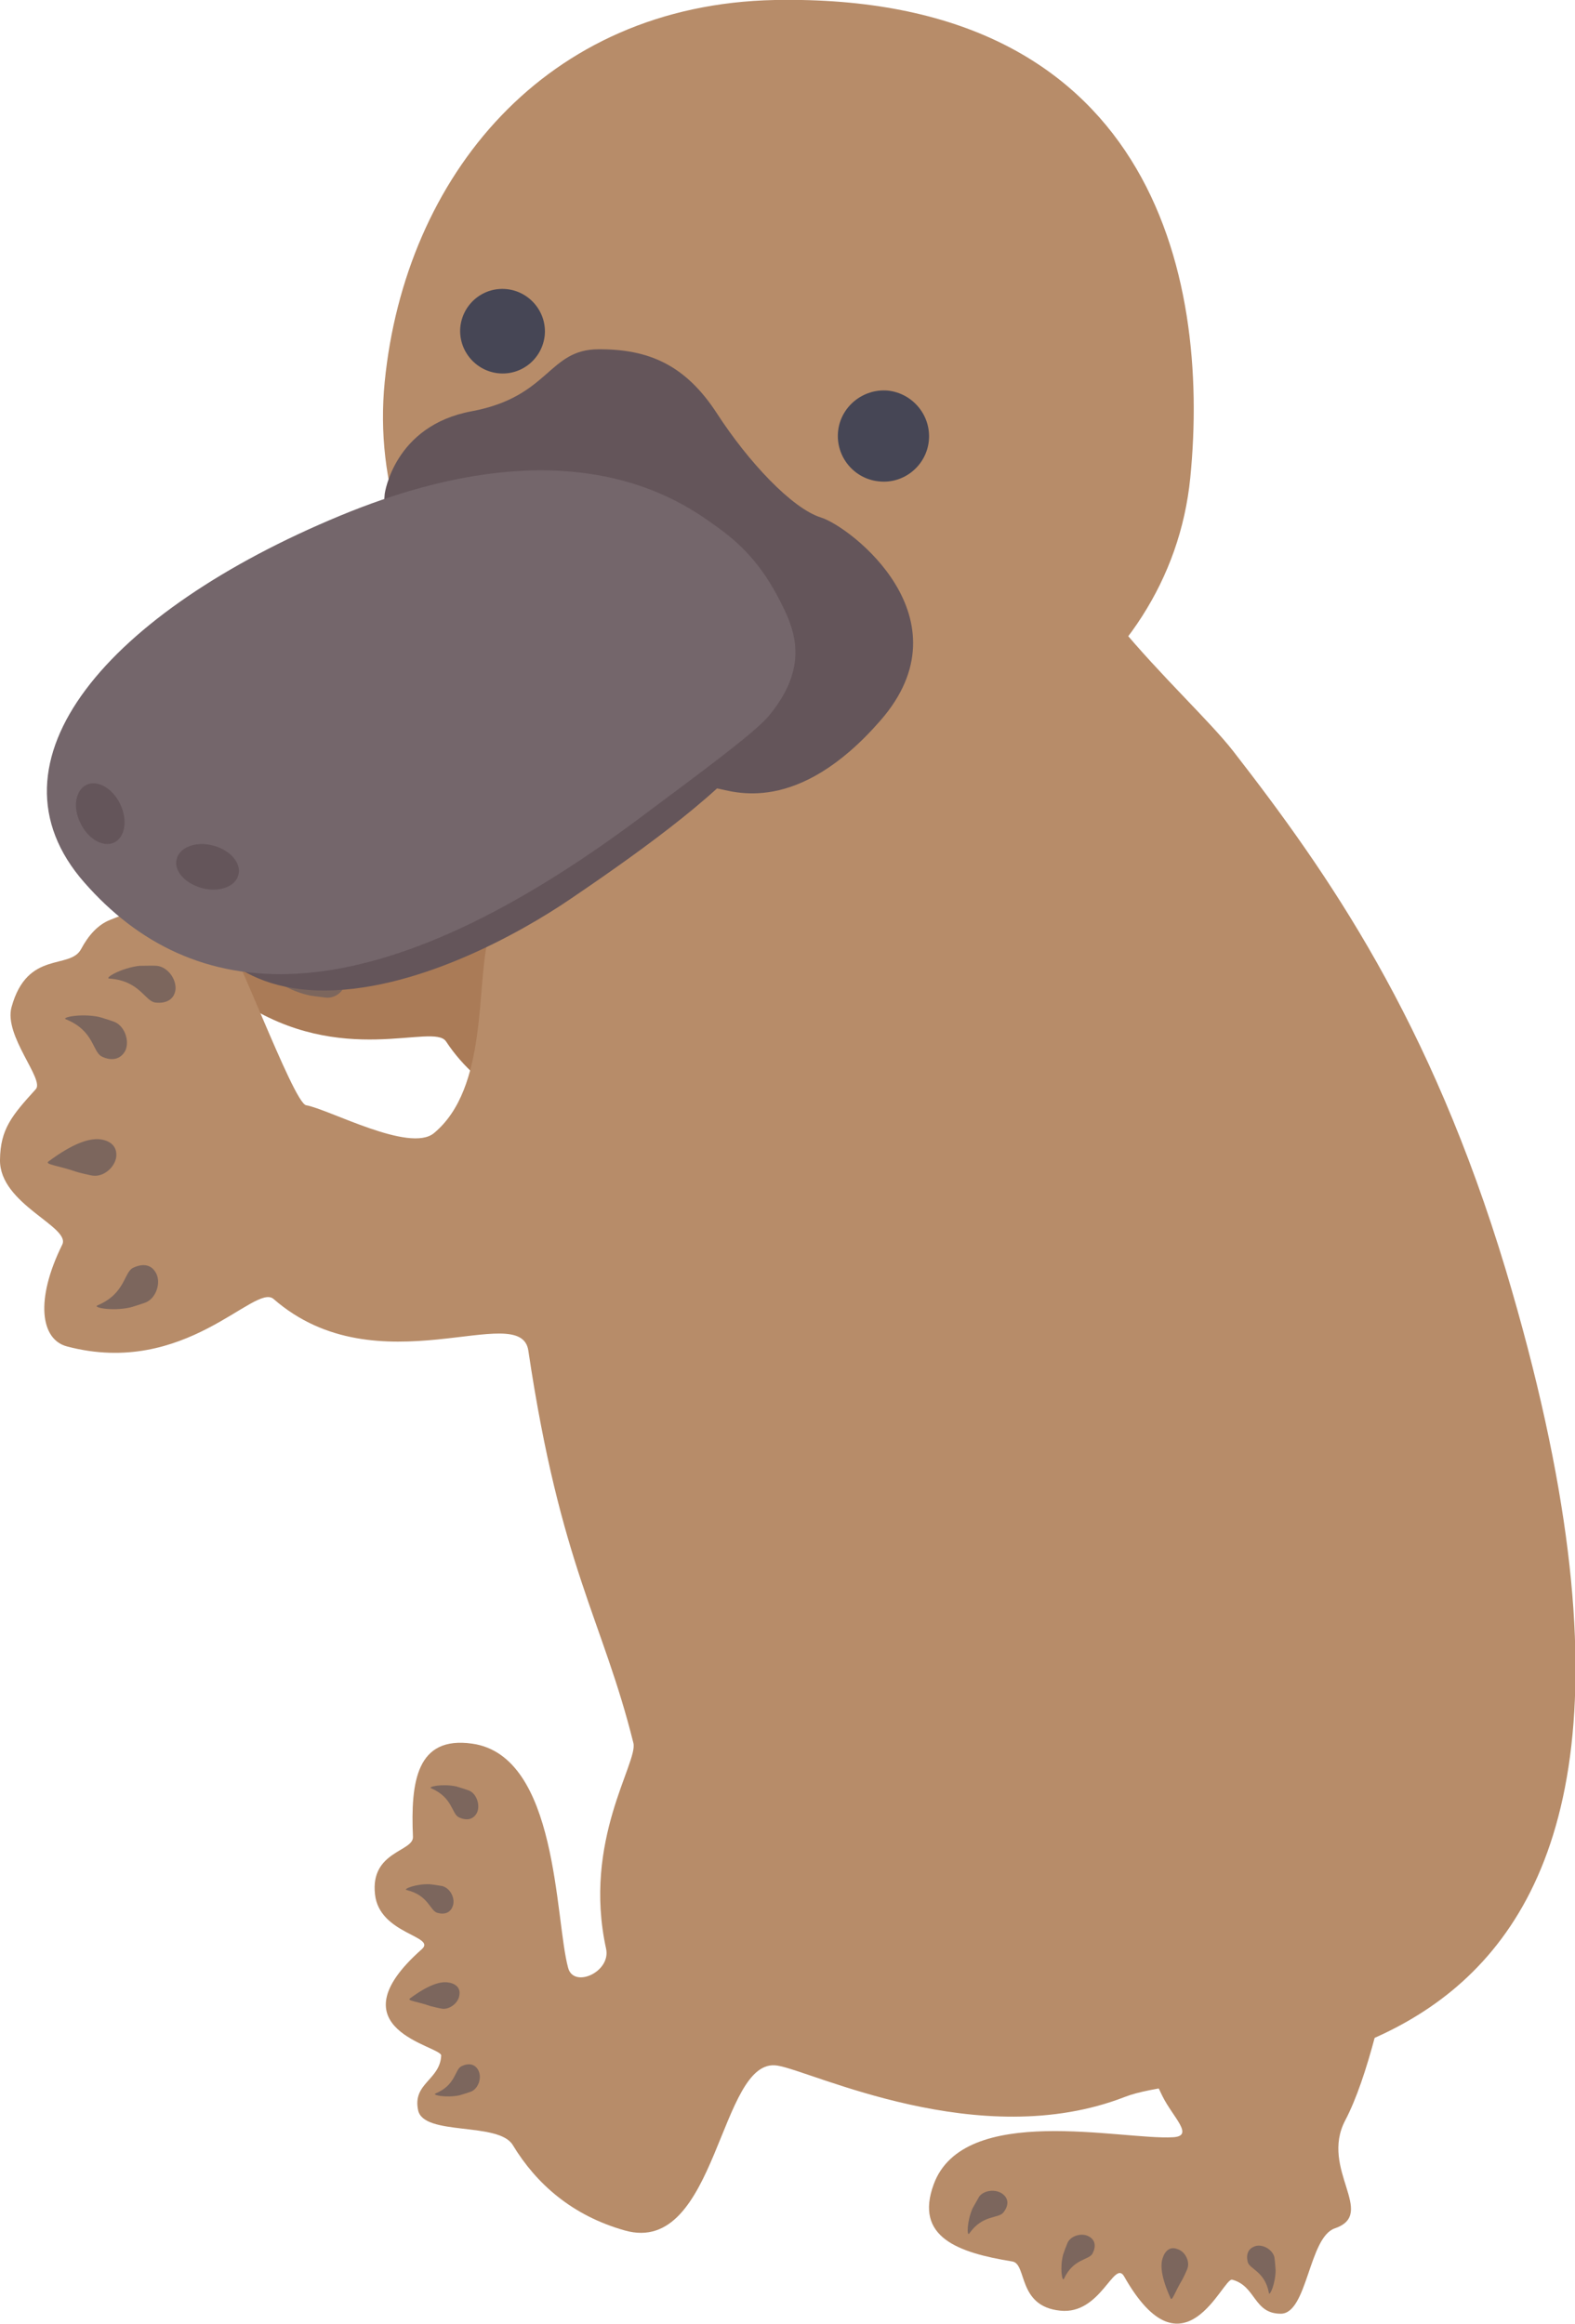 <svg version="1.1" xmlns="http://www.w3.org/2000/svg" xmlns:xlink="http://www.w3.org/1999/xlink" x="0px" y="0px" viewBox="0 0 518.7 765.1">
<style>
	.st0{fill:#AA7B57;}
	.st1{fill:#7C665D;}
	.st2{fill:#B78C69;}
	.st3{fill:#64555A;}
	.st4{fill:#74666B;}
	.st5{fill:#464655;}
</style>
<path class="st0" d="M247.8,278.5c-8.4,10-14.7,37.6-35.8,42.2c-9.4,2-29.8-18.2-36.4-21.9c-3.8-2.2-6.1-50.8-9.3-55
	c-10.3-13.7-23.7-13.2-32.6-13.9c-4.2-0.3-8,1.2-11.6,3.8c-5.5,3.8-16.4-6.2-26.7,6c-5.2,6.1,3.1,21.8-0.5,23.1
	c-9.8,3.5-14.8,5.5-17.9,13.1c-4.5,10.9,15.2,25,10.8,28.3c-13.7,10.3-15.7,20.7-8.5,25.6c33.2,22,63.4,6.8,67.6,13.1
	c22.9,34.8,75.3,29.6,72.6,43.2c-1,5.1-1.8,9.8-2.5,14.4C216.9,400.4,253,272.4,247.8,278.5"/>
<path class="st1" d="M139.5,255.7c-3.1-1.6-2.6-7.2-11.7-11.4c-1.6-0.7,4.6-1.2,10.4,0.5c0.5,0.2,4.9,1.8,5.3,2.1
	c3.1,1.6,4.7,5.6,3.3,8C145.5,257.3,142.6,257.3,139.5,255.7"/>
<path class="st1" d="M117.9,262.7c-2.5-2.3,0.1-7.3-7.4-13.5c-1.3-1.1,5,0.2,10.2,3.3c0.4,0.3,4.1,2.9,4.6,3.3
	c2.4,2.3,2.6,6.3,0.3,8.1C123.3,265.7,120.4,264.9,117.9,262.7"/>
<path class="st1" d="M107.1,318.3c-3.4,0-4.8,5.4-14.6,5c-1.8-0.1,3.8,3.3,9.7,4.5c0.5,0.1,5.1,0.7,5.6,0.7c3.4,0,6.2-2.9,5.7-5.8
	C113.1,319.8,110.5,318.4,107.1,318.3"/>
<path class="st1" d="M109.3,282.7c-3.1-1.5-8.3-2.2-17.7-0.6c-1.7,0.2,2.7,2.3,7.5,5.9c0.4,0.3,4.2,2.7,4.8,3
	c3.1,1.5,7.5,0.5,8.9-1.9C114,286.5,112.4,284.2,109.3,282.7"/>
<path class="st2" d="M406.2,247.4c-15.3-19.7-65.1-60.1-61.5-94.5c4.3-40.5-227.9-25.7-214.3,84.4c2.3,18.7,36.5,49.9,30.5,71.3
	c-4.2,15.4,0,49.6-18,64.5c-8,6.6-34.6-7.9-42.1-9.2c-4.3-0.8-24.5-56.3-29-59.7c-14.7-11.1-27-4.6-35.6-1.3c-4,1.6-7.1,5.1-9.5,9.6
	c-3.7,6.9-17.7,0.2-22.9,19.1c-2.6,9.4,10.9,23.8,8,27C4,367.2,0.1,371.7,0,381.9c-0.2,14.6,23.4,22,20.5,27.9
	c-9,18.2-7.1,31.2,1.5,33.5c39.1,10.4,61.9-21,68.1-15.6c34.3,29.9,81.4,0,83.9,17c10.6,71.2,24.5,88.6,34.6,129.2
	c1.6,6.4-16.8,32.1-9,67.7c1.7,7.7-10.7,13.2-12.5,6.3c-4.4-16.1-3.2-69.8-31.6-73.8c-18.3-2.6-20.3,12.5-19.5,30.7
	c0.2,4.9-14.1,4.7-12.5,18.9c1.4,13.2,20.4,13.7,15.4,18.1c-30,26.5,6.5,31.8,6.4,35c-0.4,8.1-9.5,9.1-7.6,18
	c1.8,8.6,26.6,3.7,31.2,11.5c7.7,12.7,19.5,23.2,36.9,28.1c30.6,8.6,31-57.4,50.2-54.3c11.2,1.7,66.5,29,114.5,10.3
	c35.1-13.7,210.3,11.2,125.4-272.3C471.1,335.8,437.5,287.7,406.2,247.4"/>
<path class="st1" d="M51.2,330.1c-3.5-0.4-5.1-7.2-15.2-7.9c-1.8-0.1,3.9-3.5,9.9-4.2c0.6,0,5.2-0.1,5.8,0c3.5,0.4,6.4,4.3,6.1,7.8
	C57.4,329.1,54.7,330.5,51.2,330.1"/>
<path class="st1" d="M33.6,347.9c-3.2-1.5-2.5-8.5-11.9-12.3c-1.6-0.6,4.8-2,10.8-0.8c0.5,0.1,5,1.5,5.5,1.8
	c3.1,1.5,4.7,6.1,3.3,9.3C39.7,348.9,36.7,349.4,33.6,347.9"/>
<path class="st1" d="M43.9,417.4c-3.2,1.5-2.5,8.5-11.8,12.4c-1.7,0.7,4.8,2,10.7,0.7c0.5-0.1,5-1.5,5.5-1.8
	c3.1-1.5,4.7-6.2,3.2-9.3C50,416.3,47.1,415.9,43.9,417.4"/>
<path class="st1" d="M32.8,375.1c-3.4-0.3-8.6,1.2-16.8,7.3c-1.5,1,3.4,1.4,9.1,3.4c0.5,0.2,5,1.3,5.6,1.3c3.5,0.4,7.2-2.8,7.6-6.3
	C38.6,377.4,36.3,375.5,32.8,375.1"/>
<path class="st1" d="M151.2,598.4c-2.5-1.1-2-6.5-9.2-9.6c-1.3-0.5,3.7-1.6,8.3-0.6c0.4,0.1,3.9,1.2,4.3,1.4
	c2.4,1.1,3.6,4.8,2.5,7.2C155.9,599.2,153.6,599.5,151.2,598.4"/>
<path class="st1" d="M144,629.8c-2.4-0.7-2.9-5.8-10.1-7.5c-1.3-0.3,3.2-2.1,7.6-1.9c0.4,0,3.8,0.5,4.2,0.6c2.5,0.7,4.2,3.8,3.5,6.3
	C148.5,629.8,146.4,630.5,144,629.8"/>
<path class="st1" d="M152,680.3c-2.3,1.1-1.8,6.2-8.6,9c-1.2,0.5,3.5,1.5,7.9,0.6c0.4-0.1,3.6-1.1,4-1.3c2.3-1.1,3.4-4.5,2.3-6.8
	C156.5,679.5,154.3,679.2,152,680.3"/>
<path class="st1" d="M147.4,652.7c-2.5-0.3-6.3,0.8-12.4,5.3c-1,0.8,2.5,1,6.7,2.5c0.3,0.1,3.7,0.9,4.1,0.9c2.5,0.2,5.3-2.1,5.5-4.6
	C151.7,654.4,149.9,653,147.4,652.7"/>
<path class="st2" d="M382.6,527.5l4.6,12.5c13.5-1.7-42.4,57.6-26.7,57.1c6.6-0.2,0,47.6,22.3,93c3.5,7.1,10.7,13.2,3.5,13.6
	c-16.7,1-68.9-11.5-78.8,15.5c-6.4,17.4,8,22.5,25.9,25.4c4.9,0.8,1.6,14.8,15.8,16.2c13.3,1.4,17.7-17,21-11.3
	c19.7,34.8,32.5,0.3,35.6,1.1c7.9,2.1,7,11.2,16,11.2c8.8,0,9.2-25.2,17.8-28.1c14-4.8-5-19.4,3.4-35.5
	c14.8-28.1,22.9-101.6,29.9-119.7c0.1-0.2,2.6,52.5,2.6,52.5C415,534.2,386.5,508.9,382.6,527.5"/>
<path class="st1" d="M330.5,728.4c-1.6,2.2-6.8,0.6-11.3,7c-0.8,1.1-0.8-4,1.1-8.3c0.2-0.4,2-3.5,2.2-3.9c1.6-2.1,5.4-2.5,7.6-0.9
	C332.3,723.9,332.2,726.2,330.5,728.4"/>
<path class="st1" d="M359.8,742c-1.2,2.2-6.3,1.6-9.4,8.3c-0.6,1.2-1.4-3.6-0.3-7.9c0.1-0.4,1.3-3.6,1.5-4c1.1-2.3,4.6-3.3,6.9-2.1
	C360.8,737.5,361,739.7,359.8,742"/>
<path class="st1" d="M410.9,744.7c0.5,2.4,5.7,3.1,7,10.3c0.2,1.2,2.2-3.1,2.2-7.6c0-0.4-0.3-3.7-0.4-4.2c-0.6-2.5-3.7-4.3-6.1-3.7
	C411.1,740.2,410.3,742.2,410.9,744.7"/>
<path class="st1" d="M382.9,743.5c-0.8,2.4-0.5,6.3,2.6,13.2c0.5,1.2,1.5-2.2,3.8-6c0.2-0.3,1.7-3.4,1.8-3.9
	c0.8-2.4-0.9-5.6-3.4-6.3C385.4,739.6,383.7,741,382.9,743.5"/>
<path class="st2" d="M392,157.3c-6.7,67.4-76.1,110.4-147.7,103.3C172.7,253.4,120,193,126.7,125.7C133.4,58.3,179.4,1.5,255.2,0
	C378.7-2.3,398.7,89.9,392,157.3"/>
<path class="st3" d="M126.7,162.6c0,0,3-22.5,28.7-27.2c25.6-4.8,25.1-20.3,41.6-20.4c16.6-0.1,28.7,5.1,39.1,21.1
	c10.3,15.9,24.7,31.3,34.3,34.3c9.6,3,49.1,33.1,19.5,66.9c-27.4,31.4-48.5,23.2-53.7,22.3c-5.2-1-41.2,0.1-69.5-24.6
	C138.5,210.2,124.1,188.9,126.7,162.6"/>
<path class="st3" d="M64.9,303.6c0,0,8.5,21.6,39.7,22.5c31.3,0.9,66.4-18.6,83.4-30.2c17.1-11.6,49.4-34,60.1-49.2
	c10.8-15.3,15.9-35.7,10-46.3c-5.9-10.5-128-19.4-170.9,12.1C44.3,244.1,55.3,288.3,64.9,303.6"/>
<path class="st4" d="M236.3,173.6c-11.7-8.5-48.2-35.3-124.3-3.8C36,201.3-7.3,250.7,27.8,290.6c35.1,40,91.4,46.9,182.4-20.9
	c18.7-14,38.2-28.2,43-34c12.1-14.6,9.5-25.9,5-35.2C252.1,187.7,245.4,180.1,236.3,173.6"/>
<path class="st3" d="M28.5,258.4c3.6-1.7,8.6,1.1,11.1,6.4c2.5,5.2,1.6,10.9-2,12.6c-3.6,1.7-8.6-1.1-11.1-6.4
	C23.9,265.9,24.8,260.2,28.5,258.4"/>
<path class="st3" d="M58.2,282.8c1-3.9,6.4-5.9,12-4.4c5.7,1.5,9.4,5.9,8.3,9.7c-1,3.9-6.4,5.8-12,4.3
	C60.9,290.9,57.1,286.6,58.2,282.8"/>
<path class="st5" d="M305.9,145.1c-0.8,8.2-8.2,14.3-16.4,13.4c-8.3-0.8-14.3-8.2-13.5-16.4c0.8-8.2,8.2-14.2,16.4-13.5
	C300.7,129.5,306.7,136.9,305.9,145.1"/>
<path class="st5" d="M179.4,110.4c-0.8,7.7-7.6,13.3-15.3,12.5c-7.6-0.8-13.2-7.6-12.5-15.2c0.8-7.7,7.6-13.3,15.3-12.5
	C174.5,96,180.1,102.8,179.4,110.4"/>
</svg>
